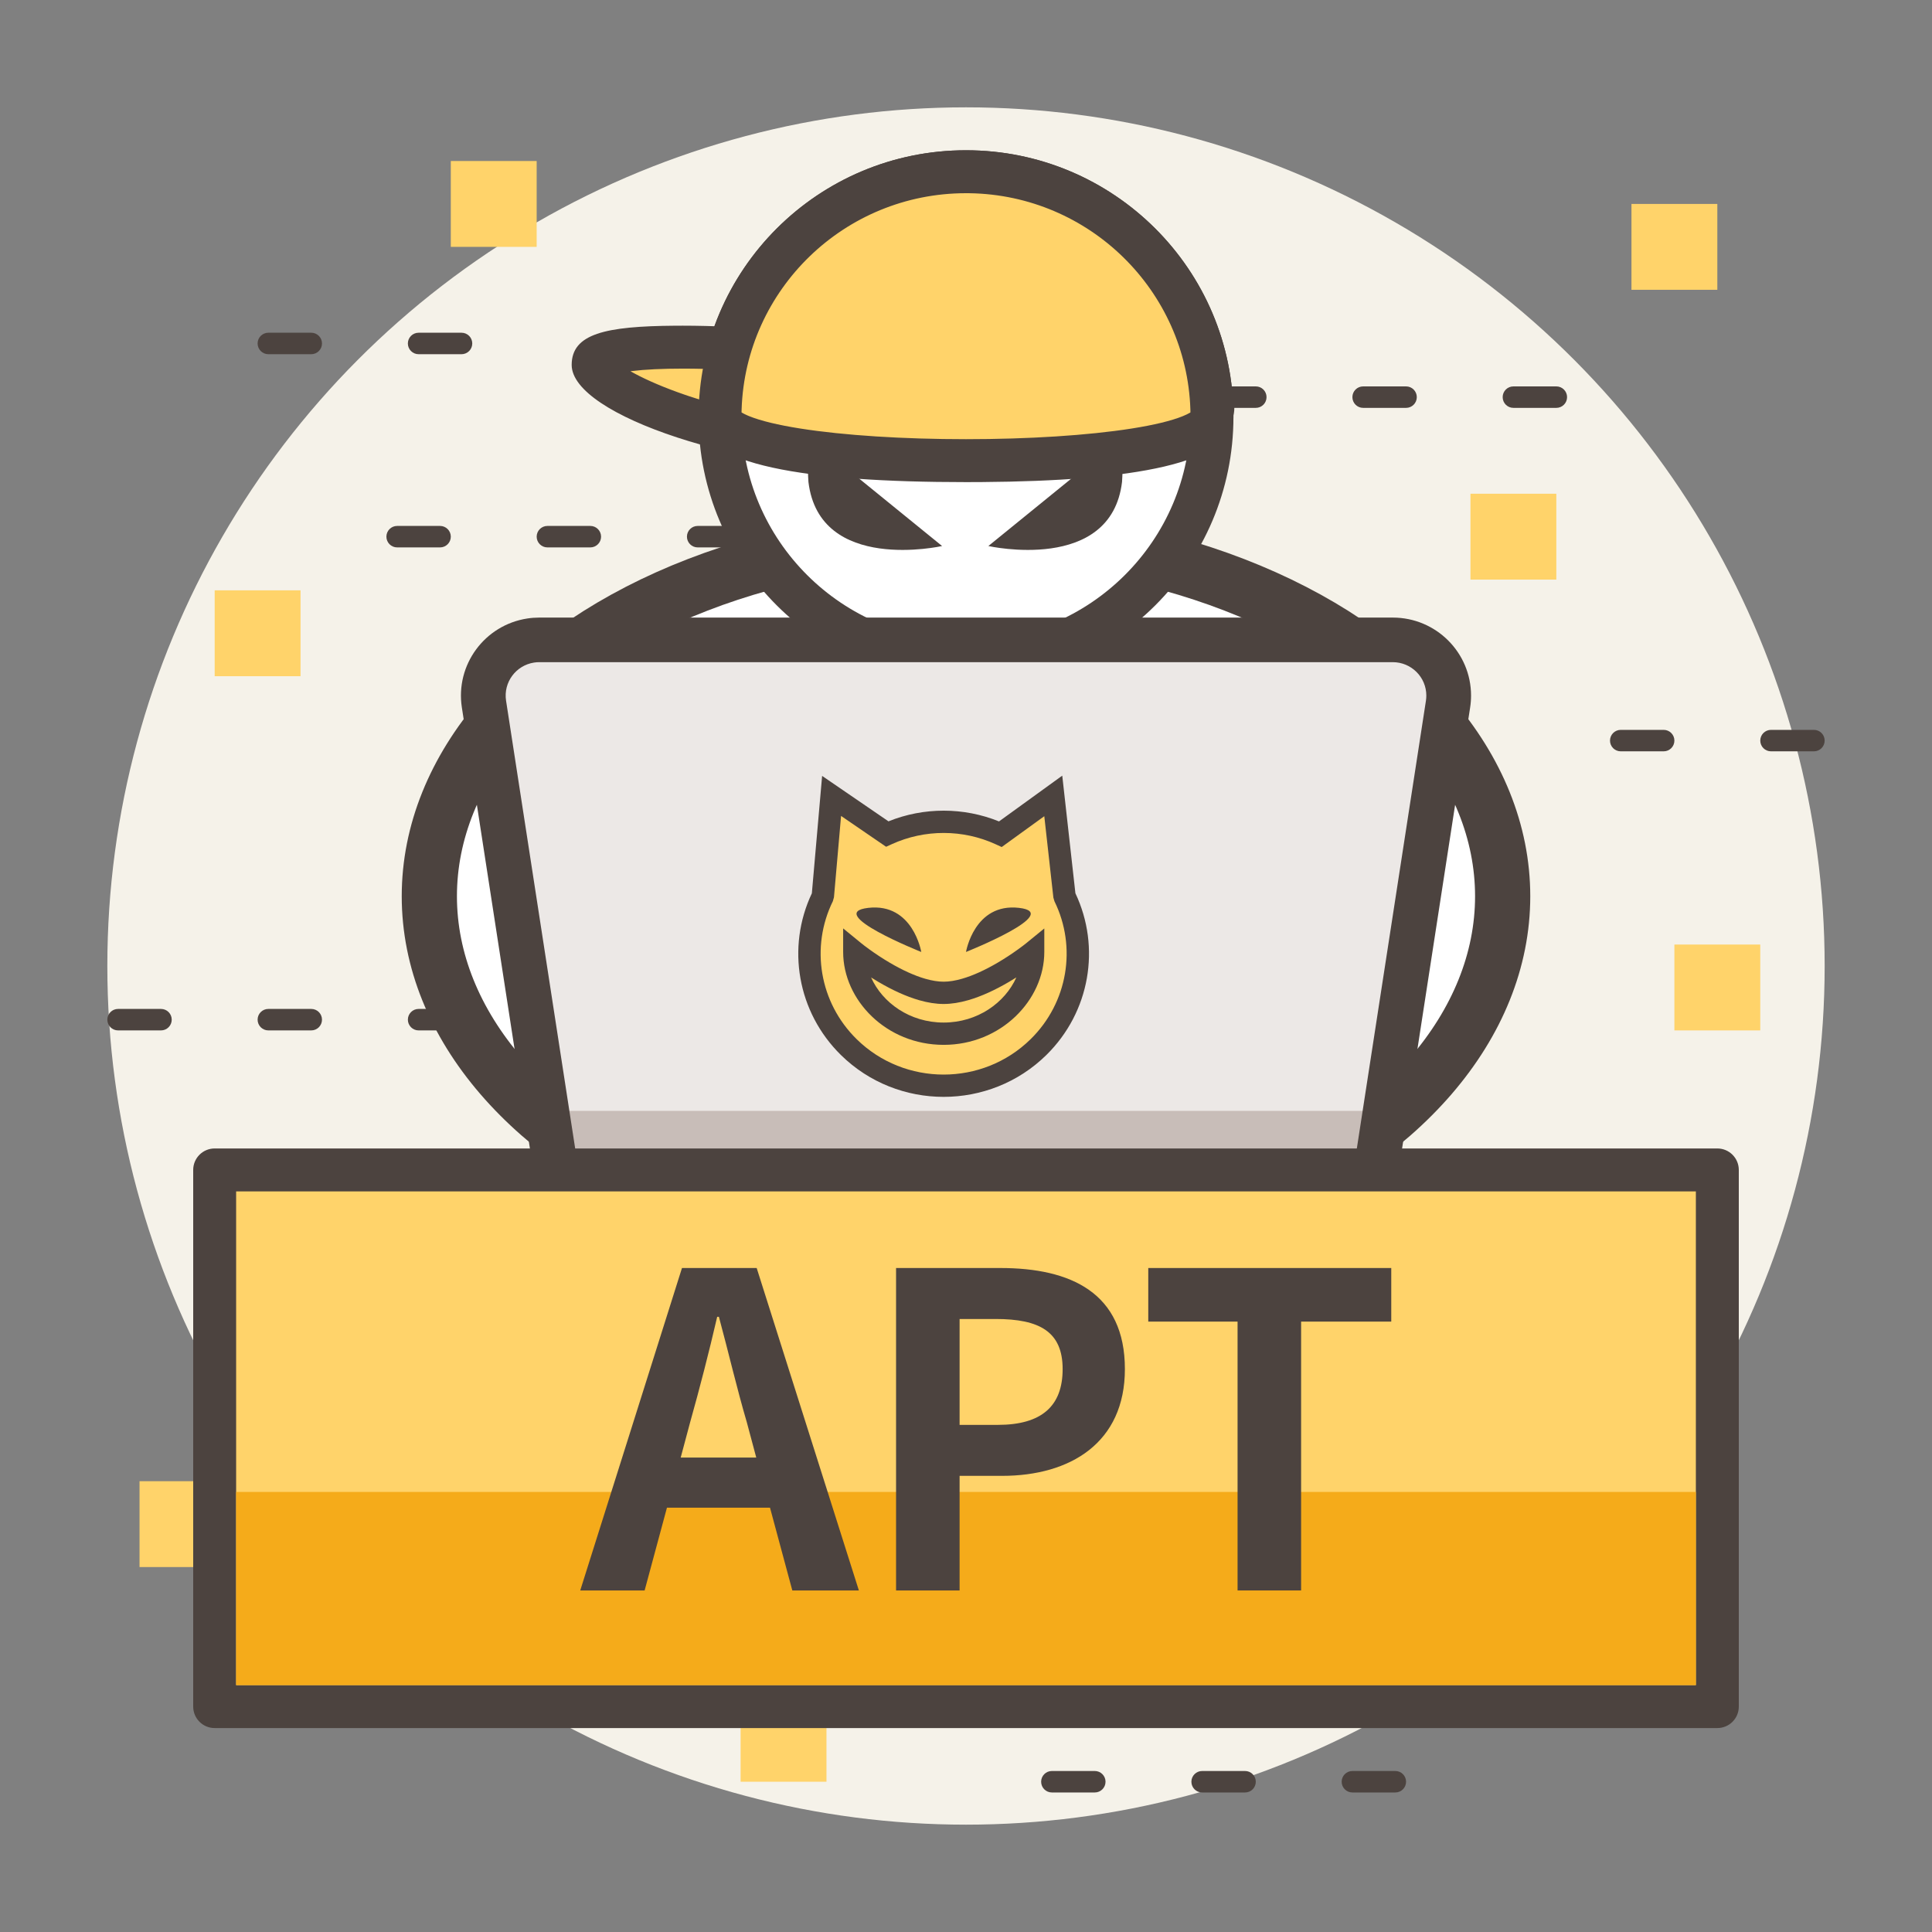 <svg width="140" height="140" viewBox="0 0 140 140" fill="none" xmlns="http://www.w3.org/2000/svg">
<rect x="0" y="0" width="140" height="140" fill="#808080" stroke="none"/>
<ellipse cx="62.222" cy="62.222" rx="62.222" ry="62.222" transform="matrix(1 0 0 -1 7.778 132.222)" fill="#F5F2E9"/>
<path fill-rule="evenodd" clip-rule="evenodd" d="M11.667 74.667H8.556C8.126 74.667 7.778 74.318 7.778 73.889C7.778 73.459 8.126 73.111 8.556 73.111H11.667C12.096 73.111 12.444 73.459 12.444 73.889C12.444 74.318 12.096 74.667 11.667 74.667ZM22.556 74.667H19.445C19.015 74.667 18.667 74.318 18.667 73.889C18.667 73.459 19.015 73.111 19.445 73.111H22.556C22.985 73.111 23.333 73.459 23.333 73.889C23.333 74.318 22.985 74.667 22.556 74.667ZM30.333 74.667H33.444C33.874 74.667 34.222 74.318 34.222 73.889C34.222 73.459 33.874 73.111 33.444 73.111H30.333C29.904 73.111 29.556 73.459 29.556 73.889C29.556 74.318 29.904 74.667 30.333 74.667ZM44.333 74.667H41.222C40.793 74.667 40.444 74.318 40.444 73.889C40.444 73.459 40.793 73.111 41.222 73.111H44.333C44.763 73.111 45.111 73.459 45.111 73.889C45.111 74.318 44.763 74.667 44.333 74.667Z" fill="#4C433F"/>
<path fill-rule="evenodd" clip-rule="evenodd" d="M28.778 39.667H31.889C32.318 39.667 32.667 39.318 32.667 38.889C32.667 38.459 32.318 38.111 31.889 38.111H28.778C28.348 38.111 28 38.459 28 38.889C28 39.318 28.348 39.667 28.778 39.667ZM39.667 39.667H42.778C43.207 39.667 43.556 39.318 43.556 38.889C43.556 38.459 43.207 38.111 42.778 38.111H39.667C39.237 38.111 38.889 38.459 38.889 38.889C38.889 39.318 39.237 39.667 39.667 39.667ZM53.667 39.667H50.556C50.126 39.667 49.778 39.318 49.778 38.889C49.778 38.459 50.126 38.111 50.556 38.111H53.667C54.096 38.111 54.444 38.459 54.444 38.889C54.444 39.318 54.096 39.667 53.667 39.667Z" fill="#4C433F"/>
<path fill-rule="evenodd" clip-rule="evenodd" d="M76.222 129.889H79.333C79.763 129.889 80.111 129.541 80.111 129.111C80.111 128.682 79.763 128.333 79.333 128.333H76.222C75.793 128.333 75.445 128.682 75.445 129.111C75.445 129.541 75.793 129.889 76.222 129.889ZM87.111 129.889H90.222C90.652 129.889 91 129.541 91 129.111C91 128.682 90.652 128.333 90.222 128.333H87.111C86.682 128.333 86.333 128.682 86.333 129.111C86.333 129.541 86.682 129.889 87.111 129.889ZM101.111 129.889H98C97.57 129.889 97.222 129.541 97.222 129.111C97.222 128.682 97.57 128.333 98 128.333H101.111C101.541 128.333 101.889 128.682 101.889 129.111C101.889 129.541 101.541 129.889 101.111 129.889Z" fill="#4C433F"/>
<path fill-rule="evenodd" clip-rule="evenodd" d="M120.556 54.444H117.444C117.015 54.444 116.667 54.096 116.667 53.667C116.667 53.237 117.015 52.889 117.444 52.889H120.556C120.985 52.889 121.333 53.237 121.333 53.667C121.333 54.096 120.985 54.444 120.556 54.444ZM131.444 54.444H128.333C127.904 54.444 127.556 54.096 127.556 53.667C127.556 53.237 127.904 52.889 128.333 52.889H131.444C131.874 52.889 132.222 53.237 132.222 53.667C132.222 54.096 131.874 54.444 131.444 54.444Z" fill="#4C433F"/>
<rect x="118.222" y="14.778" width="6.222" height="6.222" fill="#FFD36A"/>
<rect x="15.556" y="42.778" width="6.222" height="6.222" fill="#FFD36A"/>
<rect x="121.333" y="68.445" width="6.222" height="6.222" fill="#FFD36A"/>
<rect x="53.667" y="122.889" width="6.222" height="6.222" fill="#FFD36A"/>
<rect x="10.111" y="107.333" width="6.222" height="6.222" fill="#FFD36A"/>
<rect x="106.556" y="35.778" width="6.222" height="6.222" fill="#FFD36A"/>
<rect x="32.667" y="11.667" width="6.222" height="6.222" fill="#FFD36A"/>
<ellipse cx="70" cy="64.945" rx="38.889" ry="26.056" fill="white" stroke="#4C433F" stroke-width="4"/>
<ellipse cx="70" cy="30.214" rx="17.824" ry="17.769" fill="white"/>
<path fill-rule="evenodd" clip-rule="evenodd" d="M50.62 30.214C50.62 19.54 59.298 10.889 70 10.889C80.702 10.889 89.38 19.54 89.38 30.214C89.38 40.888 80.702 49.538 70 49.538C59.298 49.538 50.62 40.888 50.62 30.214ZM86.269 30.214C86.269 21.26 78.986 14 70 14C61.014 14 53.731 21.26 53.731 30.214C53.731 39.167 61.014 46.427 70 46.427C78.986 46.427 86.269 39.167 86.269 30.214Z" fill="#4C433F"/>
<path d="M87.889 28.911C87.889 30.985 77.836 32.667 65.435 32.667C53.035 32.667 43.167 28.263 43.167 26.189C43.167 24.115 53.035 25.156 65.435 25.156C77.836 25.156 87.889 26.837 87.889 28.911Z" fill="#FFD36A"/>
<path fill-rule="evenodd" clip-rule="evenodd" d="M48.904 23.602L49.486 23.6C53.709 23.6 59.41 24.057 65.546 24.904L66.237 24.997C68.314 25.273 70.42 25.507 72.701 25.723L74.25 25.864L82.049 26.505C83.887 26.67 85.147 26.819 86.12 27.001L86.434 27.063C88.364 27.466 89.444 28.037 89.444 29.556C89.444 31.713 86.858 32.557 81.495 33.296L81.047 33.357C76.819 33.909 71.252 34.222 65.333 34.222C53.843 34.222 41.426 30.092 41.426 26.444C41.426 24.187 43.862 23.639 48.904 23.602ZM63.926 27.825C58.382 27.1 53.282 26.711 49.486 26.711C48.003 26.711 46.759 26.771 45.808 26.886L45.685 26.901L45.968 27.058C46.924 27.572 48.173 28.105 49.613 28.601L49.977 28.724C54.426 30.204 59.84 31.111 65.333 31.111C70.917 31.111 76.168 30.827 80.195 30.329L81.07 30.215C81.998 30.087 82.835 29.948 83.569 29.802L83.635 29.788L83.01 29.722C82.731 29.694 82.434 29.665 82.117 29.636L81.15 29.55C80.986 29.536 80.401 29.489 79.62 29.426C78.585 29.343 77.205 29.232 76.01 29.134L73.183 28.892C70.302 28.629 67.704 28.342 65.121 27.985L63.926 27.825Z" fill="#4C433F"/>
<path d="M87.889 27.768C87.889 33.435 79.021 33.294 70 33.294C60.979 33.294 52.5 34.225 52.5 28.557C52.5 22.89 60.979 12.77 70 12.77C79.021 12.77 87.889 22.1 87.889 27.768Z" fill="#FFD36A"/>
<path fill-rule="evenodd" clip-rule="evenodd" d="M50.62 30.214C50.62 19.54 59.298 10.889 70 10.889C80.702 10.889 89.38 19.54 89.38 30.214C89.38 33.588 82.077 34.853 71.132 34.932L70 34.936C58.429 34.936 50.62 33.703 50.62 30.214ZM86.26 29.673C85.977 21.06 78.951 14.144 70.272 14.002L70 14C61.196 14 54.026 20.97 53.74 29.673L53.735 29.884L53.78 29.912C53.88 29.971 54.01 30.037 54.169 30.106L54.293 30.158C55.112 30.491 56.375 30.798 57.989 31.052C61.148 31.552 65.48 31.825 70 31.825C74.52 31.825 78.852 31.552 82.011 31.052C83.625 30.798 84.888 30.491 85.707 30.158C85.923 30.07 86.095 29.986 86.22 29.912L86.264 29.884L86.26 29.673Z" fill="#4C433F"/>
<path d="M68.268 39.567C68.268 39.567 59.38 41.568 58.583 34.927C58.511 33.857 58.511 32.627 58.901 31.954L68.268 39.567Z" fill="#4C433F"/>
<path d="M71.62 39.567C71.62 39.567 80.509 41.568 81.306 34.927C81.378 33.857 81.378 32.627 80.987 31.954L71.62 39.567Z" fill="#4C433F"/>
<path fill-rule="evenodd" clip-rule="evenodd" d="M35.592 50.215L37.723 46.13H102.667L105.778 50.215L99.555 87.889V92.555L97.546 94.928H44.385L41.111 93.214V86.752L35.592 50.215Z" fill="#ECE8E6"/>
<path fill-rule="evenodd" clip-rule="evenodd" d="M64.329 60.526L60.557 57.85L59.778 63.502L58.546 67.276L59.012 72.858L61.898 76.653L67.028 78.785L72.765 77.868L76.481 74.697L78.289 70L77.926 66.777L76.945 63.502L76.481 57.85L72.43 60.526L68.268 59.434L64.329 60.526Z" fill="#FFD36A"/>
<path fill-rule="evenodd" clip-rule="evenodd" d="M100.787 80.499V84.778H40.239L39.213 80.499L100.787 80.499Z" fill="#C8BDB8"/>
<path fill-rule="evenodd" clip-rule="evenodd" d="M39.074 44.752H100.926C104.059 44.752 106.598 47.283 106.598 50.406C106.598 50.694 106.576 50.981 106.532 51.266L101.297 85.189C101.208 85.766 101.033 86.311 100.787 86.813V90.791C100.787 93.913 98.248 96.445 95.116 96.445H44.884C41.752 96.445 39.213 93.913 39.213 90.791V86.813C38.967 86.311 38.792 85.766 38.703 85.189L33.468 51.266C32.992 48.179 35.116 45.293 38.211 44.818C38.497 44.774 38.785 44.752 39.074 44.752ZM44.309 86.752H95.691C96.891 86.752 97.911 85.88 98.094 84.698L103.329 50.774C103.347 50.653 103.357 50.529 103.357 50.406C103.357 49.068 102.269 47.983 100.926 47.983H39.074C38.95 47.983 38.826 47.992 38.704 48.011C37.377 48.215 36.467 49.452 36.671 50.774L41.907 84.698C42.089 85.88 43.109 86.752 44.309 86.752ZM42.454 89.983V90.791C42.454 92.129 43.542 93.214 44.884 93.214H95.116C96.458 93.214 97.546 92.129 97.546 90.791V89.983H42.454ZM60.936 76.45C65.048 80.494 71.711 80.494 75.823 76.45C78.985 73.34 79.783 68.646 77.928 64.73L76.975 56.206L72.392 59.523C69.833 58.486 66.943 58.484 64.382 59.517L59.574 56.225L58.83 64.733C56.977 68.648 57.775 73.341 60.936 76.45ZM60.352 65.305L60.432 65.02L60.947 59.125L64.211 61.36L64.628 61.17C67.009 60.085 69.778 60.089 72.156 61.181L72.587 61.379L75.673 59.145L76.332 65.045L76.41 65.311C78.041 68.633 77.383 72.647 74.685 75.3C71.204 78.724 65.555 78.724 62.074 75.3C59.375 72.645 58.718 68.628 60.352 65.305ZM68.38 75.714C72.528 75.714 75.674 72.475 75.674 68.983V67.279L74.351 68.358C74.249 68.441 74.052 68.593 73.777 68.791C73.315 69.124 72.81 69.457 72.281 69.767C71.386 70.291 70.517 70.692 69.719 70.922C69.23 71.064 68.78 71.137 68.38 71.137C67.983 71.137 67.539 71.065 67.056 70.927C66.256 70.697 65.384 70.294 64.486 69.768C63.958 69.458 63.454 69.125 62.994 68.792C62.72 68.594 62.523 68.441 62.422 68.359L61.098 67.276V68.983C61.098 72.478 64.233 75.714 68.38 75.714ZM63.664 71.16C64.67 71.75 65.66 72.207 66.608 72.479C67.228 72.657 67.82 72.752 68.38 72.752C68.945 72.752 69.543 72.655 70.17 72.474C71.114 72.201 72.1 71.746 73.101 71.16C73.287 71.051 73.47 70.94 73.649 70.827C72.828 72.66 70.836 74.098 68.38 74.098C65.926 74.098 63.94 72.663 63.122 70.83C63.299 70.942 63.48 71.052 63.664 71.16ZM66.759 68.983C66.759 68.983 66.161 65.415 62.917 65.787C59.673 66.16 66.759 68.983 66.759 68.983ZM70 68.983C70 68.983 70.598 65.415 73.842 65.787C77.087 66.16 70 68.983 70 68.983Z" fill="#4C433F"/>
<rect x="15.556" y="84.778" width="108.889" height="38.889" fill="#FFD36A"/>
<path fill-rule="evenodd" clip-rule="evenodd" d="M15.556 83.222H124.444C125.304 83.222 126 83.919 126 84.778V123.667C126 124.526 125.304 125.222 124.444 125.222H15.556C14.696 125.222 14 124.526 14 123.667V84.778C14 83.919 14.696 83.222 15.556 83.222ZM122.889 122.111V86.333H17.111V122.111H122.889Z" fill="#4C433F"/>
<rect x="17.111" y="108.111" width="105.778" height="14" fill="#F5AB1A"/>
<path fill-rule="evenodd" clip-rule="evenodd" d="M22.555 25.667H19.444C19.015 25.667 18.667 25.318 18.667 24.889C18.667 24.459 19.015 24.111 19.444 24.111H22.555C22.985 24.111 23.333 24.459 23.333 24.889C23.333 25.318 22.985 25.667 22.555 25.667ZM33.444 25.667H30.333C29.904 25.667 29.555 25.318 29.555 24.889C29.555 24.459 29.904 24.111 30.333 24.111H33.444C33.874 24.111 34.222 24.459 34.222 24.889C34.222 25.318 33.874 25.667 33.444 25.667Z" fill="#4C433F"/>
<path fill-rule="evenodd" clip-rule="evenodd" d="M87.889 29.556H91C91.43 29.556 91.778 29.207 91.778 28.778C91.778 28.348 91.43 28 91 28H87.889C87.459 28 87.111 28.348 87.111 28.778C87.111 29.207 87.459 29.556 87.889 29.556ZM98.778 29.556H101.889C102.318 29.556 102.667 29.207 102.667 28.778C102.667 28.348 102.318 28 101.889 28H98.778C98.348 28 98 28.348 98 28.778C98 29.207 98.348 29.556 98.778 29.556ZM112.778 29.556H109.667C109.237 29.556 108.889 29.207 108.889 28.778C108.889 28.348 109.237 28 109.667 28H112.778C113.207 28 113.556 28.348 113.556 28.778C113.556 29.207 113.207 29.556 112.778 29.556Z" fill="#4C433F"/>
<path d="M49.326 105.62H54.801L54.117 103.062C53.401 100.631 52.779 97.947 52.094 95.421H51.97C51.379 97.979 50.694 100.631 50.01 103.062L49.326 105.62ZM57.414 115.25L55.797 109.251H48.33L46.712 115.25H42.046L49.419 91.885H54.832L62.237 115.25H57.414Z" fill="#4C433F"/>
<path d="M64.932 115.25V91.885H72.492C77.594 91.885 81.514 93.684 81.514 99.21C81.514 104.546 77.563 106.946 72.616 106.946H69.536V115.25H64.932ZM69.536 103.252H72.305C75.478 103.252 77.003 101.894 77.003 99.21C77.003 96.495 75.323 95.579 72.15 95.579H69.536V103.252Z" fill="#4C433F"/>
<path d="M89.679 115.25V95.768H83.208V91.885H100.816V95.768H94.283V115.25H89.679Z" fill="#4C433F"/>
</svg>
